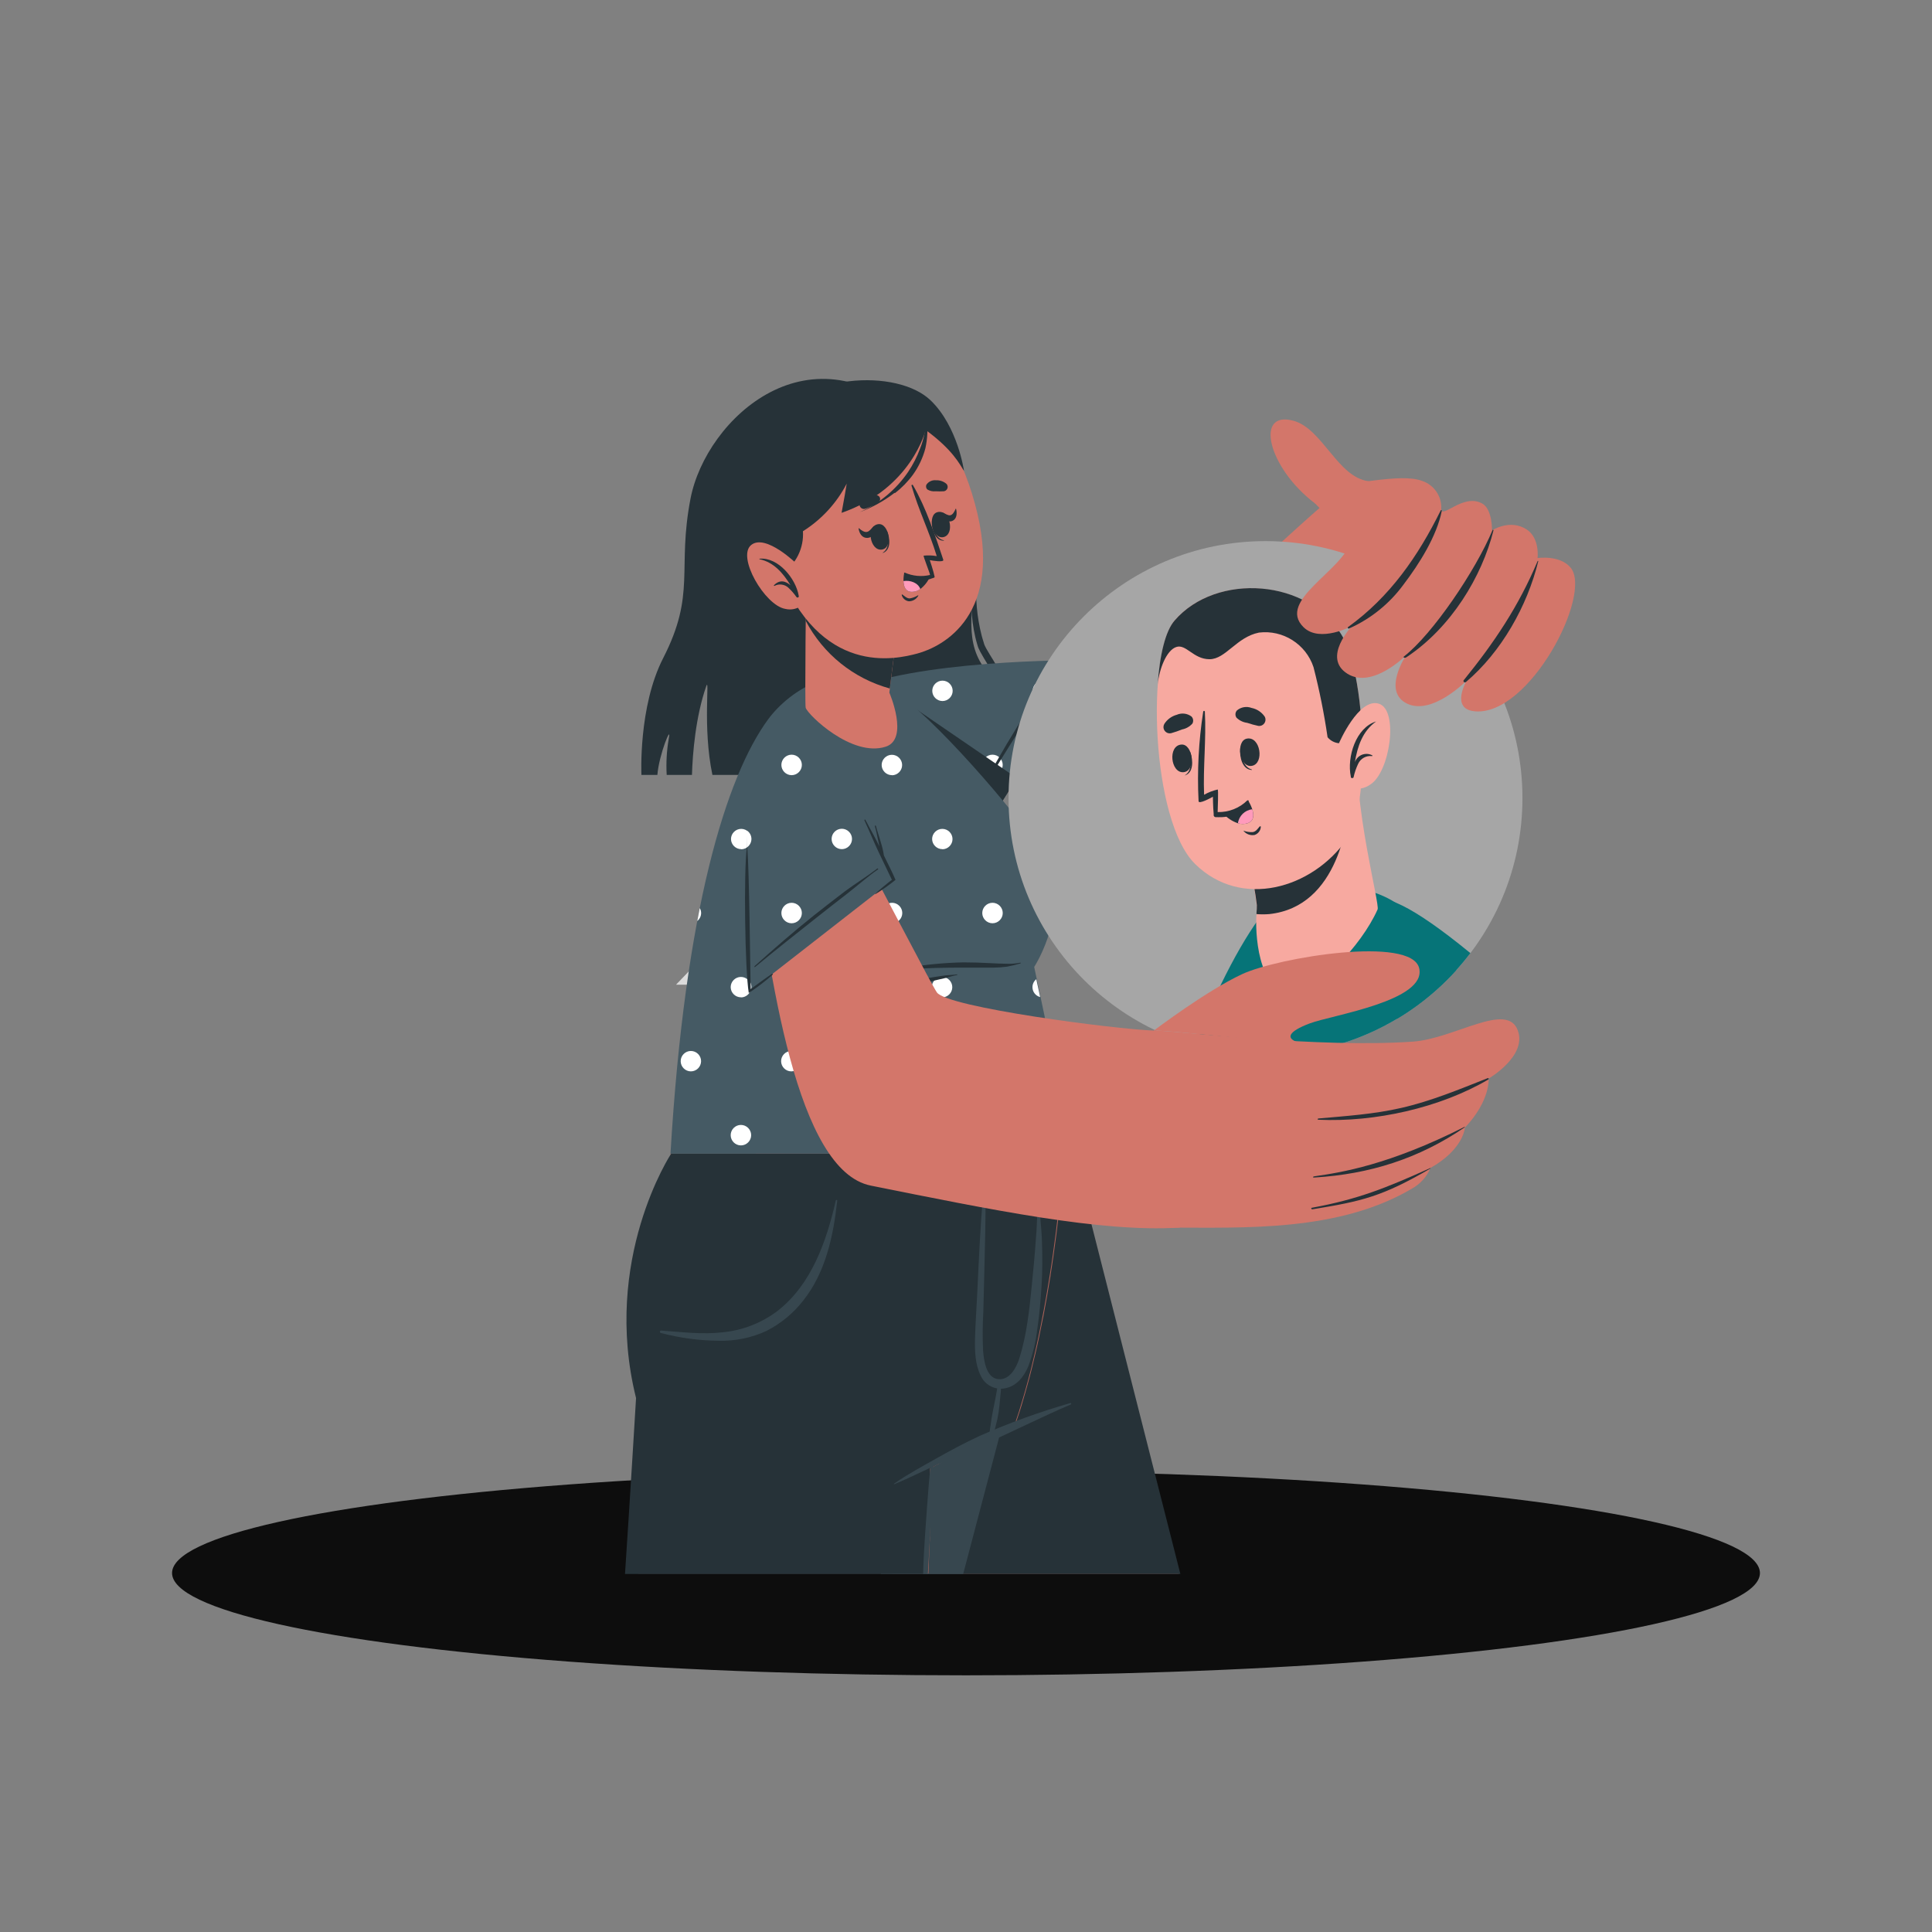 <?xml version="1.0" encoding="UTF-8" standalone="no"?><!DOCTYPE svg PUBLIC "-//W3C//DTD SVG 1.1//EN" "http://www.w3.org/Graphics/SVG/1.1/DTD/svg11.dtd"><svg width="100%" height="100%" viewBox="0 0 500 500" version="1.1" xmlns="http://www.w3.org/2000/svg" xmlns:xlink="http://www.w3.org/1999/xlink" xml:space="preserve" xmlns:serif="http://www.serif.com/" style="fill-rule:evenodd;clip-rule:evenodd;stroke-linejoin:round;stroke-miterlimit:2;"><rect x="0" y="0" width="500" height="500" fill="#808080" stroke="none"/><g id="freepik--background-complete--inject-253"></g><g id="freepik--Shadow--inject-253"><ellipse cx="250" cy="407.101" rx="205.47" ry="26.47" style="fill-opacity:0.9;"/></g><g id="freepik--Plants--inject-253"></g><g id="freepik--Floor--inject-253"></g><g id="freepik--Device--inject-253"></g><g id="freepik--speech-bubbles--inject-253"><path d="M174.95,254.841l26.78,-0l-0,-27.89l-26.78,27.89Z" style="fill:#dbdbdb;fill-rule:nonzero;"/><rect x="218.63" y="216.571" width="160.71" height="1.73" style="fill:#fff;"/><rect x="218.63" y="225.891" width="141.02" height="1.73" style="fill:#fff;"/><rect x="218.63" y="197.931" width="146.76" height="1.73" style="fill:#fff;"/><rect x="218.63" y="188.621" width="171.77" height="1.73" style="fill:#fff;"/><rect x="218.63" y="235.201" width="148.91" height="1.73" style="fill:#fff;"/></g><g id="freepik--Character--inject-253"><path d="M203.16,298.541l0.05,0.18c0.41,1.58 3.4,13.32 7.33,28.82c0.29,1.12 0.59,2.26 0.89,3.43c6.55,25.77 15.29,60.08 19.42,76.34l8.91,-0l-0,0.58c0.01,-0.194 0.01,-0.387 -0,-0.58l65.34,-0c-6.73,-26.2 -23.79,-94.8 -26.81,-106.92c-0.06,-0.24 -0.12,-0.47 -0.16,-0.66l-0.3,-1.19l-74.67,-0Z" style="fill:#ad6359;fill-rule:nonzero;"/><path d="M203.16,298.541l0.05,0.18l6.79,29.82l0.81,3.54l17.19,75.26l11.74,-0l-0,0.58c0.01,-0.194 0.01,-0.387 -0,-0.58l65.74,-0l-27.18,-106.92l-0.16,-0.66l-0.3,-1.19l-74.68,-0.03Z" style="fill:#263238;fill-rule:nonzero;"/><path d="M277.87,298.691l-28.6,108.65l-9.5,-0c0.01,0.096 0.01,0.193 -0,0.29c0.005,-0.097 0.005,-0.194 -0,-0.29l-11.77,-0l-17.19,-75.23l-0.81,-3.57l-6.81,-29.82l-0.05,-0.18l74.68,-0l0.05,0.15Z" style="fill:#37474f;fill-rule:nonzero;"/><path d="M275.42,298.541l-0,0.38c-0,0.2 -0,0.67 -0.08,1.18c-0.06,0.75 -0.13,1.76 -0.24,3c-0.006,0.026 -0.006,0.053 0,0.08c-0.047,0.626 -0.107,1.316 -0.18,2.07c-0.12,1.26 -0.25,2.66 -0.4,4.2c-0.05,0.51 -0.11,1.05 -0.17,1.6c-0.006,0.079 -0.006,0.16 0,0.24c0,0.32 -0.08,0.64 -0.11,1c-0.03,0.36 -0.1,0.88 -0.16,1.33c-0.06,0.45 -0.12,1.1 -0.19,1.66c-0.13,1.12 -0.27,2.28 -0.41,3.46l-0.15,1.15c-0.21,1.65 -0.45,3.34 -0.69,5.08c-0.11,0.75 -0.23,1.5 -0.33,2.26c-0.1,0.76 -0.27,1.71 -0.4,2.57c-0,0.31 -0.09,0.63 -0.14,0.94c-0.51,3.17 -1.08,6.47 -1.72,9.8c-0.09,0.51 -0.2,1 -0.31,1.49c-0.26,1.34 -0.53,2.68 -0.82,4c-0.14,0.69 -0.3,1.39 -0.45,2.08c-0.15,0.69 -0.25,1.17 -0.4,1.75c-0.66,2.92 -1.39,5.83 -2.19,8.68c-0.17,0.62 -0.35,1.24 -0.52,1.86c-0.17,0.62 -0.39,1.34 -0.59,2c-0.28,1 -0.57,1.95 -0.88,2.9c-0.31,0.95 -0.53,1.61 -0.8,2.4c-0.08,0.26 -0.18,0.52 -0.27,0.77c-0.09,0.25 -0.17,0.5 -0.27,0.75l-0.1,0.05l-0.24,0.08l-0.26,0.1c-0.096,0.029 -0.19,0.066 -0.28,0.11c-0.5,0.19 -1.23,0.47 -2.16,0.87l-0.93,0.39c-0.51,0.23 -1.08,0.46 -1.69,0.75l-0.8,0.37l-0.17,0.08l-0.76,0.36l-1.65,0.79c-1.14,0.56 -2.38,1.18 -3.7,1.87c-0.66,0.33 -1.34,0.69 -2,1.07l-1.08,0.59c-1.08,0.59 -2.21,1.23 -3.39,1.91l-0.79,0.47l-0.12,-0l-0.85,0.49l-0.63,0.37l-0,0.43c-0.011,0.096 -0.011,0.193 -0,0.29c-0.006,0.103 -0.006,0.206 -0,0.31l-0,1.76c-0,0.43 -0,0.89 -0.06,1.41l-0,0.46c-0.005,0.1 -0.005,0.2 -0,0.3l-0,3.9c-0,0.86 -0.07,1.75 -0.11,2.7l-0,2.32c-0,0.56 -0,1.07 -0.07,1.62c-0.07,0.55 -0,0.92 -0.06,1.38c-0.06,0.46 -0,0.69 -0,1c-0,0.54 -0,1.07 -0.07,1.62c-0.06,1.46 -0.12,2.93 -0.17,4.39c-0,1.1 -0.08,2.23 -0.13,3.39l-75.08,-0c0.22,-2.887 0.443,-5.774 0.67,-8.66c0.25,-3.22 0.5,-6.43 0.72,-9.61c0.01,-0.19 0.01,-0.381 -0,-0.57c1,-12.43 1.9,-24.45 2.76,-35.45c0.32,-4.187 0.633,-8.21 0.94,-12.07c-0,-0.65 0.09,-1.3 0.15,-1.95c0.13,-1.74 0.28,-3.46 0.4,-5.14c0.23,-2.85 0.45,-5.57 0.64,-8.13c0.06,-0.72 0.12,-1.44 0.18,-2.13c0.39,-5.06 0.74,-9.51 1,-13.21c-0,-0.69 0.1,-1.36 0.14,-2c0.51,-6.28 0.79,-9.86 0.79,-9.86l44.89,-0l56.94,0.1Z" style="fill:#ad6359;fill-rule:nonzero;"/><path d="M161.75,407.341l78,-0c-0,-1.11 0.09,-2.25 0.14,-3.39c-0,-1.46 0.11,-2.93 0.17,-4.39c0.09,-2.51 0.19,-5 0.28,-7.3l-0,-0.68c0.06,-1.57 0.11,-3.05 0.17,-4.38l-0,-0.15c-0,-0.74 0.03,-1.43 0.09,-2.07c-0.005,-0.1 -0.005,-0.2 -0,-0.3c-0,-1 0.07,-1.92 0.11,-2.63l-0,-1c-0.006,-0.104 -0.006,-0.207 -0,-0.31c-0.011,-0.097 -0.011,-0.194 -0,-0.29l-0,-0.43l0.63,-0.37l0.85,-0.49l0.91,-0.52c1.18,-0.68 2.31,-1.32 3.39,-1.91c1.08,-0.59 2.13,-1.15 3.12,-1.66c1.32,-0.69 2.56,-1.31 3.7,-1.87l1.65,-0.79l0.76,-0.36l0.17,-0.07l0.8,-0.36l1.69,-0.75l0.93,-0.39c0.93,-0.4 1.66,-0.68 2.16,-0.87c0.09,-0.044 0.184,-0.081 0.28,-0.11l0.26,-0.1l0.24,-0.08l0.1,-0.05c0.1,-0.25 0.18,-0.5 0.27,-0.75c0.09,-0.25 0.2,-0.52 0.28,-0.79c0.28,-0.78 0.54,-1.58 0.79,-2.38c0.31,-1 0.6,-1.92 0.88,-2.9c0.2,-0.65 0.39,-1.32 0.59,-2c0.2,-0.68 0.35,-1.24 0.52,-1.86c0.8,-2.85 1.53,-5.76 2.19,-8.68c0.15,-0.58 0.28,-1.17 0.4,-1.75c0.12,-0.58 0.31,-1.39 0.45,-2.08c0.28,-1.33 0.56,-2.66 0.81,-4c0.84,-4.17 1.55,-8.28 2.17,-12.23c0.13,-0.86 0.27,-1.72 0.4,-2.57c0.13,-0.85 0.22,-1.51 0.33,-2.26c0.24,-1.74 0.48,-3.43 0.69,-5.08l0.15,-1.15c0.14,-1.18 0.28,-2.34 0.41,-3.46c0.07,-0.56 0.13,-1.12 0.19,-1.66c0.06,-0.54 0.11,-0.89 0.16,-1.33c0.05,-0.44 0.07,-0.66 0.11,-1c-0.006,-0.08 -0.006,-0.161 0,-0.24c0.06,-0.55 0.11,-1.09 0.17,-1.6c0.15,-1.54 0.28,-2.94 0.4,-4.2c0.06,-0.75 0.13,-1.44 0.18,-2.07c-0.006,-0.027 -0.006,-0.054 0,-0.08c0.1,-1.23 0.18,-2.23 0.24,-3c0,-0.51 0.06,-0.9 0.08,-1.18c0.02,-0.28 -0,-0.33 -0,-0.38l-101.53,-0c0,-0 -18,27.32 -9.07,63.23c0,-0.02 -1.71,28.48 -2.86,45.52Z" style="fill:#263238;fill-rule:nonzero;"/><path d="M231.4,383.961c3.43,-2.38 7.13,-4.38 10.76,-6.43c3.63,-2.05 7.48,-4.11 11.35,-5.91c7.63,-3.362 15.478,-6.205 23.49,-8.51c0.2,-0.07 0.34,0.26 0.14,0.35c-7.65,3.28 -15.07,7.05 -22.68,10.42c-3.82,1.7 -7.68,3.33 -11.51,5c-3.83,1.67 -7.57,3.6 -11.43,5.21c-0.14,0.06 -0.21,-0.07 -0.12,-0.13Z" style="fill:#37474f;fill-rule:nonzero;"/><path d="M252.33,346.541c0.1,-3.75 0.36,-7.5 0.55,-11.25c0.44,-8.85 0.78,-17.74 1.6,-26.56c0.025,-0.132 0.141,-0.228 0.275,-0.228c0.134,0 0.25,0.096 0.275,0.228c0.11,6.84 -0.15,13.71 -0.29,20.55c-0.07,3.43 -0.17,6.85 -0.26,10.27c-0.188,3.27 -0.212,6.547 -0.07,9.82c0.18,2.46 0.73,7.26 3.94,7.55c3,0.28 4.7,-3 5.46,-5.39c1.92,-6.09 2.61,-12.67 3.23,-19c0.37,-3.75 0.74,-7.49 1,-11.26c0.342,-3.844 0.468,-7.703 0.38,-11.56c0,-0.24 0.36,-0.23 0.37,-0c0.21,3.87 0.74,7.71 0.87,11.59c0.13,3.88 0.14,7.73 -0.11,11.58c-0.25,3.85 -0.55,7.41 -1.1,11.07c-0.378,3.35 -1.177,6.64 -2.38,9.79c-1.12,2.59 -3,5 -5.95,5.55c-0.356,0.066 -0.718,0.103 -1.08,0.11c0,0.79 -0.14,1.59 -0.2,2.38c-0.08,1.24 -0.24,2.47 -0.4,3.7c-0.178,1.211 -0.432,2.41 -0.76,3.59c-0.262,1.192 -0.686,2.342 -1.26,3.42c-0.035,0.054 -0.095,0.087 -0.16,0.087c-0.103,0 -0.189,-0.084 -0.19,-0.187c-0.024,-1.184 0.074,-2.367 0.29,-3.53c0.17,-1.21 0.34,-2.43 0.59,-3.62c0.25,-1.19 0.46,-2.34 0.7,-3.52c0.16,-0.78 0.27,-1.59 0.42,-2.39c-1.911,-0.328 -3.531,-1.601 -4.3,-3.38c-1.4,-2.89 -1.51,-6.3 -1.44,-9.41Z" style="fill:#37474f;fill-rule:nonzero;"/><path d="M171.13,344.351c5.37,0.38 10.67,1.07 16.05,0.43c5.079,-0.517 9.921,-2.412 14,-5.48c8.85,-6.87 12.73,-18.1 15.13,-28.64c0.026,-0.077 0.099,-0.13 0.18,-0.13c0.104,0 0.19,0.086 0.19,0.19c-1,9.14 -3,18.59 -8.86,25.94c-2.542,3.236 -5.756,5.884 -9.42,7.76c-3.891,1.809 -8.151,2.685 -12.44,2.56c-5.031,-0.04 -10.037,-0.712 -14.9,-2c-0.16,-0.018 -0.282,-0.155 -0.282,-0.315c0,-0.174 0.143,-0.317 0.317,-0.317c0.012,-0 0.023,0 0.035,0.002Z" style="fill:#37474f;fill-rule:nonzero;"/><path d="M239.76,407.341l-0,0.58c0.01,-0.194 0.01,-0.387 -0,-0.58l0.38,-0c0.38,-5.88 1.26,-23.65 1.32,-27.67l-0,-0.6c-0,-0.16 -0.63,0.07 -0.65,0.22c-0.02,0.15 -0,0.35 -0.06,0.59c-0.41,3.84 -1.4,17.58 -1.64,22.17c-0.08,1.76 -0.16,3.52 -0.21,5.29l0.86,-0Z" style="fill:#37474f;fill-rule:nonzero;"/><path d="M263.2,200.541l-7.58,-0c-0.5,-3.7 -1.6,-9.73 -3.42,-12.95c-0,-0 1.69,8.16 1,12.95l-6.67,-0c-0.58,-5.16 -2.15,-14.52 -6.22,-21.13c0.19,0.7 3.54,13.36 2.74,21.13l-58.68,-0c-2.6,-12.38 -0.59,-25.86 -1.61,-22.92c-2.73,7.85 -3.52,17.4 -3.68,22.92l-6.54,-0c-0.182,-3.127 -0.004,-6.264 0.53,-9.35c0.86,-4.11 -2.51,4 -2.94,9.35l-4.13,-0c-0,-0 -0.83,-17.64 5.63,-30.22c8.57,-16.73 3.55,-22.93 7.07,-41.25c4,-20.84 31.4,-46.06 58.78,-19.7c2.21,2.13 15.85,6.32 15.07,32.67c-0.44,14.9 -3.26,22.78 1.86,30.44c6.35,9.56 9.07,20.06 8.79,28.06Z" style="fill:#263238;fill-rule:nonzero;"/><path d="M252.52,142.071c0.13,2.53 -0.05,5.06 -0,7.58c0.05,2.52 0.06,5 0.28,7.5c0.213,2.47 0.631,4.918 1.25,7.32c0.14,0.6 0.35,1.18 0.52,1.77l0.13,0.44l0.14,0.37c0.11,0.25 0.25,0.51 0.39,0.77c0.59,1.06 1.27,2.13 1.93,3.21c1.3,2.17 2.58,4.39 3.69,6.7c1.115,2.307 2.047,4.697 2.79,7.15c0.739,2.454 1.248,4.971 1.52,7.52c0.255,2.533 0.255,5.086 0,7.62c-0.18,-5.015 -1.142,-9.972 -2.85,-14.69c-1.753,-4.672 -3.992,-9.147 -6.68,-13.35c-0.65,-1.08 -1.32,-2.15 -1.94,-3.31c-0.16,-0.3 -0.31,-0.6 -0.45,-0.92c-0.14,-0.32 -0.13,-0.36 -0.19,-0.52l-0.14,-0.47c-0.17,-0.62 -0.38,-1.24 -0.5,-1.87c-0.581,-2.512 -0.916,-5.074 -1,-7.65c-0.079,-2.547 0.008,-5.095 0.26,-7.63c0.21,-2.53 0.57,-5.07 0.85,-7.54Z" style="fill:#263238;fill-rule:nonzero;"/><path d="M226.38,194.051c33.84,15.59 69.3,15.17 83.31,13.34c11.79,-1.54 74.77,-48.52 75.65,-54.67c1,-7 -26,-27.77 -41.87,-22.8c-1.66,0.52 -43.78,40.4 -47.28,41c-6.4,1.12 -38.65,2.76 -52.61,4c-23.23,2.21 -34.23,11.29 -17.2,19.13Z" style="fill:#d3766a;fill-rule:nonzero;"/><path d="M223.74,195.831c10.47,6.27 34.36,13.61 34.36,13.61l24.29,-38.6c-0,-0 -39.55,-0.48 -60,6.72c-8.15,2.89 -9.23,11.92 1.35,18.27Z" style="fill:#455a64;fill-rule:nonzero;"/><path d="M220.51,178.791c-0,1.448 -1.192,2.64 -2.64,2.64c-0.209,0.002 -0.417,-0.022 -0.62,-0.07c0.824,-1.225 1.937,-2.228 3.24,-2.92c0.01,0.1 0.02,0.23 0.02,0.35Zm23.4,2.64c1.448,-0 2.64,-1.192 2.64,-2.64c-0,-1.449 -1.192,-2.64 -2.64,-2.64c-1.448,-0 -2.64,1.191 -2.64,2.64c0.005,1.446 1.194,2.634 2.64,2.64Zm26,-0c1.444,-0.006 2.63,-1.196 2.63,-2.64c-0,-1.449 -1.192,-2.64 -2.64,-2.64c-1.448,-0 -2.64,1.191 -2.64,2.64c-0,0 -0,0.001 -0,0.001c-0,1.449 1.192,2.64 2.64,2.64c0.033,0 0.067,-0 0.1,-0.001l-0.09,-0Zm-39.07,13.89c-1.448,-0 -2.64,1.191 -2.64,2.64c-0.005,0.09 -0.005,0.18 -0,0.27c1.31,0.63 2.7,1.27 4.15,1.89c0.703,-0.494 1.122,-1.301 1.122,-2.16c0,-1.449 -1.192,-2.64 -2.64,-2.64c-0.001,-0 -0.001,-0 -0.002,-0l0.01,-0Zm26,5.29c0.003,-0 0.007,-0 0.01,-0c1.454,-0 2.65,-1.197 2.65,-2.65c-0,-1.454 -1.196,-2.65 -2.65,-2.65c-1.454,-0 -2.65,1.196 -2.65,2.65c-0,-0 -0,0 -0,0.001c-0,1.454 1.196,2.65 2.65,2.65c0.027,-0 0.053,-0.001 0.08,-0.001l-0.09,-0Z" style="fill:#fff;fill-rule:nonzero;"/><path d="M223.73,195.831c10.48,6.28 34.37,13.6 34.37,13.6l5.07,-8.06l-36.65,-25.09c-1.42,0.4 -2.81,0.83 -4.09,1.28c-8.18,2.88 -9.27,11.98 1.3,18.27Z" style="fill:#263238;fill-rule:nonzero;"/><path d="M253.05,205.891c3.23,-6 6.53,-11.88 10.11,-17.65c1.78,-2.88 3.603,-5.73 5.47,-8.55c1.87,-2.82 4,-5.46 5.86,-8.3c0.1,-0.15 0.34,-0 0.23,0.17c-2,2.74 -3.58,5.77 -5.39,8.62c-1.81,2.85 -3.64,5.71 -5.43,8.59c-3.58,5.73 -7.17,11.47 -10.61,17.29c-0.1,0.16 -0.29,-0.01 -0.24,-0.17Z" style="fill:#263238;fill-rule:nonzero;"/><path d="M277.84,298.541l-10.19,-48.3c-0,-0 10.25,-15.71 2.24,-29.33c-4.05,-6.9 -25,-32.16 -37.31,-41.25c-14.48,-10.71 -28.37,-0.86 -33.77,6.48c-10.82,14.69 -21.56,49.25 -25.29,112.45l104.32,-0.05Z" style="fill:#455a64;fill-rule:nonzero;"/><path d="M215.22,178.791c-0,-0.004 -0,-0.007 -0,-0.01c-0,-1.454 1.196,-2.65 2.65,-2.65c1.454,-0 2.65,1.196 2.65,2.65c-0,1.453 -1.196,2.65 -2.65,2.65c-1.45,-0 -2.645,-1.19 -2.65,-2.64Zm-23.4,41c1.448,-0 2.64,-1.192 2.64,-2.64c-0,-1.449 -1.192,-2.64 -2.64,-2.64c-1.448,-0 -2.64,1.191 -2.64,2.64c0.022,1.434 1.205,2.604 2.64,2.61l-0,0.03Zm26.05,-0c1.444,-0.006 2.63,-1.196 2.63,-2.64c-0,-1.449 -1.192,-2.64 -2.64,-2.64c-1.448,-0 -2.64,1.191 -2.64,2.64c0.016,1.44 1.209,2.615 2.65,2.61l-0,0.03Zm26,-0c1.448,-0 2.64,-1.192 2.64,-2.64c-0,-1.449 -1.192,-2.64 -2.64,-2.64c-1.448,-0 -2.64,1.191 -2.64,2.64c0.022,1.45 1.23,2.626 2.68,2.61l-0.04,0.03Zm23.4,-2.67c0.001,1.113 0.709,2.111 1.76,2.48c-0.45,-0.73 -1.03,-1.57 -1.72,-2.51l-0.04,0.03Zm-62.46,-16.48c1.454,-0 2.65,-1.197 2.65,-2.65c-0,-1.454 -1.196,-2.65 -2.65,-2.65c-1.454,-0 -2.65,1.196 -2.65,2.65c0.016,1.442 1.207,2.62 2.65,2.62c0.013,-0 0.027,-0 0.04,-0l-0.04,0.03Zm26,-0c0.003,-0 0.007,-0 0.01,-0c1.454,-0 2.65,-1.197 2.65,-2.65c-0,-1.454 -1.196,-2.65 -2.65,-2.65c-1.454,-0 -2.65,1.196 -2.65,2.65c0.016,1.442 1.207,2.621 2.65,2.621c0.023,-0 0.047,-0.001 0.07,-0.001l-0.08,0.03Zm-39.07,57.49c0.003,-0 0.007,-0 0.01,-0c1.454,-0 2.65,-1.197 2.65,-2.65c-0,-1.454 -1.196,-2.65 -2.65,-2.65c-1.454,-0 -2.65,1.196 -2.65,2.65c0.016,1.442 1.207,2.621 2.65,2.621c0.023,-0 0.047,-0.001 0.07,-0.001l-0.08,0.03Zm26.05,-0c1.454,-0 2.65,-1.197 2.65,-2.65c0,-1.454 -1.196,-2.65 -2.65,-2.65c-1.454,-0 -2.65,1.196 -2.65,2.65c0.016,1.442 1.207,2.621 2.65,2.621c0.027,-0 0.053,-0.001 0.08,-0.001l-0.08,0.03Zm26,-0c0.003,-0 0.007,-0 0.01,-0c1.454,-0 2.65,-1.197 2.65,-2.65c-0,-1.454 -1.196,-2.65 -2.65,-2.65c-1.454,-0 -2.65,1.196 -2.65,2.65c0.015,1.443 1.207,2.622 2.65,2.622c0.037,-0 0.073,-0.001 0.11,-0.002l-0.12,0.03Zm24.4,-4.71c-0.626,0.5 -0.99,1.259 -0.99,2.061c-0,1.204 0.823,2.262 1.99,2.559l-1,-4.62Zm-87.09,-18.41c-0.22,1.1 -0.44,2.21 -0.65,3.35c0.629,-0.499 0.997,-1.258 1,-2.06c-0,-0.454 -0.121,-0.899 -0.35,-1.29Zm23.75,3.93c1.454,-0 2.65,-1.197 2.65,-2.65c-0,-1.454 -1.196,-2.65 -2.65,-2.65c-1.454,-0 -2.65,1.196 -2.65,2.65c-0,0.003 -0,0.01 -0,0.01c-0,1.448 1.192,2.64 2.64,2.64c0.003,-0 0.007,-0 0.01,-0Zm26,-0c0.003,-0 0.007,-0 0.01,-0c1.454,-0 2.65,-1.197 2.65,-2.65c-0,-1.454 -1.196,-2.65 -2.65,-2.65c-1.454,-0 -2.65,1.196 -2.65,2.65c-0,0.003 -0,0.01 -0,0.01c-0,1.448 1.192,2.64 2.64,2.64c0.013,-0 0.027,-0 0.04,-0l-0.04,-0Zm26,-0c0.003,-0 0.007,-0 0.01,-0c1.454,-0 2.65,-1.197 2.65,-2.65c-0,-1.454 -1.196,-2.65 -2.65,-2.65c-1.454,-0 -2.65,1.196 -2.65,2.65c-0,0.003 -0,0.006 0,0.01c0.005,1.45 1.2,2.64 2.65,2.64c0.023,0 0.047,0 0.07,-0l-0.08,-0Zm-65.11,57.49c0.003,-0 0.007,-0 0.01,-0c1.454,-0 2.65,-1.197 2.65,-2.65c-0,-1.454 -1.196,-2.65 -2.65,-2.65c-1.454,-0 -2.65,1.196 -2.65,2.65c-0,-0 -0,0 -0,0c-0,1.454 1.196,2.65 2.65,2.65c0.023,0 0.047,0 0.07,-0l-0.08,-0Zm26.05,-0c1.454,-0 2.65,-1.197 2.65,-2.65c0,-1.454 -1.196,-2.65 -2.65,-2.65c-1.454,-0 -2.65,1.196 -2.65,2.65c-0,-0 -0,0 -0,0.001c-0,1.454 1.196,2.65 2.65,2.65c0.027,-0 0.053,-0.001 0.08,-0.001l-0.08,-0Zm26,-0c0.003,-0 0.007,-0 0.01,-0c1.454,-0 2.65,-1.197 2.65,-2.65c-0,-1.454 -1.196,-2.65 -2.65,-2.65c-1.454,-0 -2.65,1.196 -2.65,2.65c-0,0 -0,0.001 -0,0.002c-0,1.454 1.196,2.65 2.65,2.65c0.037,-0 0.073,-0.001 0.11,-0.002l-0.12,-0Zm26,-0c1.454,-0 2.65,-1.197 2.65,-2.65c0,-1.454 -1.196,-2.65 -2.65,-2.65c-1.454,-0 -2.65,1.196 -2.65,2.65c-0,0.002 -0,0.005 -0,0.008c-0,1.454 1.196,2.65 2.65,2.65c0.07,-0 0.14,-0.003 0.21,-0.008l-0.21,-0Zm-90.99,-19.16c1.448,-0 2.64,-1.192 2.64,-2.64c0,-1.449 -1.192,-2.64 -2.64,-2.64c-1.448,-0 -2.64,1.191 -2.64,2.64c0,1.448 1.192,2.64 2.64,2.64Zm26,-0c1.444,-0.006 2.63,-1.196 2.63,-2.64c-0,-1.449 -1.192,-2.64 -2.64,-2.64c-1.448,-0 -2.64,1.191 -2.64,2.64c-0,-0 -0,0 -0,0c-0,1.449 1.192,2.64 2.64,2.64c0.02,0 0.04,0 0.06,-0l-0.05,-0Zm26,-0c1.448,-0 2.64,-1.192 2.64,-2.64c0,-1.449 -1.192,-2.64 -2.64,-2.64c-1.448,-0 -2.64,1.191 -2.64,2.64c-0,0 -0,0.001 -0,0.001c-0,1.448 1.192,2.64 2.64,2.64c0.03,0 0.06,-0 0.09,-0.001l-0.09,-0Zm26,-0c1.448,-0 2.64,-1.192 2.64,-2.64c0,-1.449 -1.192,-2.64 -2.64,-2.64c-1.448,-0 -2.64,1.191 -2.64,2.64c0.004,1.451 1.199,2.642 2.65,2.642c0.04,0 0.08,-0.001 0.12,-0.002l-0.13,-0Z" style="fill:#fff;fill-rule:nonzero;"/><path d="M234.64,250.461c4.852,-0.831 9.759,-1.299 14.68,-1.4c2.44,-0 4.87,0.08 7.31,0.22c1.22,0.07 2.43,0.11 3.65,0.13c1.273,0.065 2.549,-0.026 3.8,-0.27c0.003,-0.001 0.007,-0.001 0.01,-0.001c0.049,0 0.09,0.041 0.09,0.09c-0,0.034 -0.02,0.065 -0.05,0.081c-1.151,0.36 -2.323,0.647 -3.51,0.86c-1.157,0.158 -2.323,0.241 -3.49,0.25l-7.45,-0c-5,-0 -10,0.07 -15,0.47c-0.22,-0.01 -0.27,-0.35 -0.04,-0.43Z" style="fill:#263238;fill-rule:nonzero;"/><path d="M224,257.751c3.794,-1.443 7.667,-2.668 11.6,-3.67c2,-0.49 4,-0.87 6,-1.2c1,-0.16 1.92,-0.29 2.88,-0.42c0.96,-0.13 2.13,-0.14 3.19,-0.29c0.11,-0 0.15,0.15 -0,0.17c-1,0.17 -2,0.51 -2.93,0.75l-3,0.69c-2,0.47 -3.93,1 -5.9,1.41c-3.95,0.91 -7.88,1.84 -11.8,2.88c-0.13,0.06 -0.19,-0.25 -0.04,-0.32Z" style="fill:#263238;fill-rule:nonzero;"/><path d="M208.51,183.171c0.65,1.93 12,12.88 20.72,10.07c6.13,-2 0.93,-14 0.93,-14l2.26,-18.24l-23.78,-12c-0,-0 -0.4,33.35 -0.13,34.17Z" style="fill:#d3766a;fill-rule:nonzero;"/><path d="M208.51,160.651c4.51,8.605 12.401,14.959 21.77,17.53l2.15,-17.22l-23.79,-12c-0,-0 -0.06,5.25 -0.13,11.69Z" style="fill:#263238;fill-rule:nonzero;"/><path d="M252.3,130.331c7.94,29 -8.56,37.08 -14.82,38.78c-5.69,1.55 -25.25,6.1 -36.15,-22c-10.9,-28.1 0.1,-40.94 12.91,-45.16c12.81,-4.22 30.12,-0.66 38.06,28.38Z" style="fill:#d3766a;fill-rule:nonzero;"/><path d="M244.23,127.141c-0.696,0.04 -1.394,0.04 -2.09,-0c-0.737,0.086 -1.482,-0.073 -2.12,-0.45c-0.366,-0.318 -0.469,-0.848 -0.25,-1.28c0.556,-0.791 1.499,-1.22 2.46,-1.12c0.974,-0.042 1.929,0.279 2.68,0.9c0.22,0.214 0.344,0.508 0.344,0.816c-0,0.581 -0.445,1.074 -1.024,1.134Z" style="fill:#263238;fill-rule:nonzero;"/><path d="M223.92,131.671c0.68,-0.22 1.28,-0.53 1.93,-0.81c0.717,-0.194 1.35,-0.619 1.8,-1.21c0.244,-0.428 0.137,-0.976 -0.25,-1.28c-0.81,-0.528 -1.846,-0.574 -2.7,-0.12c-0.915,0.328 -1.68,0.979 -2.15,1.83c-0.072,0.152 -0.109,0.319 -0.109,0.488c0,0.63 0.519,1.15 1.15,1.15c0.112,-0 0.222,-0.017 0.329,-0.048Z" style="fill:#263238;fill-rule:nonzero;"/><path d="M229.54,137.361c-0,-0.07 -0.13,0.13 -0.11,0.21c0.5,2 0.74,4.37 -0.94,5.44c-0.05,-0 -0,0.13 -0,0.1c2.2,-0.79 1.85,-3.94 1.05,-5.75Z" style="fill:#263238;fill-rule:nonzero;"/><path d="M227.29,135.651c-3.29,0.46 -2.13,7 0.92,6.58c3.05,-0.42 1.84,-6.97 -0.92,-6.58Z" style="fill:#263238;fill-rule:nonzero;"/><path d="M226.07,136.221c-0.51,0.47 -0.95,1.23 -1.63,1.42c-0.68,0.19 -1.51,-0.36 -2.14,-0.93c-0.07,-0.06 -0.12,-0 -0.1,0.1c0.2,1.25 0.91,2.46 2.29,2.4c1.38,-0.06 1.94,-1.31 2,-2.62c0.04,-0.25 -0.22,-0.56 -0.42,-0.37Z" style="fill:#263238;fill-rule:nonzero;"/><path d="M241.16,134.971c-0,-0.08 0.18,0.07 0.19,0.15c0.28,2 0.94,4.33 2.89,4.7c0.06,-0 0.07,0.11 -0,0.11c-2.24,0.07 -3.14,-2.98 -3.08,-4.96Z" style="fill:#263238;fill-rule:nonzero;"/><path d="M242.62,132.541c3.22,-0.8 4.58,5.71 1.6,6.45c-2.98,0.74 -4.31,-5.78 -1.6,-6.45Z" style="fill:#263238;fill-rule:nonzero;"/><path d="M244.06,132.681c0.59,0.24 1.23,0.76 1.85,0.67c0.62,-0.09 1.1,-0.91 1.41,-1.68c-0,-0.08 0.1,-0 0.12,0.05c0.3,1.23 0.16,2.61 -1,3.1c-1.16,0.49 -2.07,-0.45 -2.62,-1.63c-0.1,-0.21 0.01,-0.6 0.24,-0.51Z" style="fill:#263238;fill-rule:nonzero;"/><path d="M233.56,153.871c0.55,0.42 1.12,1 1.87,1c0.757,-0.121 1.481,-0.393 2.13,-0.8c0.011,-0.007 0.024,-0.011 0.037,-0.011c0.038,-0 0.07,0.032 0.07,0.07c0,0.011 -0.002,0.021 -0.007,0.031c-0.489,0.893 -1.431,1.451 -2.45,1.45c-0.878,-0.114 -1.606,-0.747 -1.84,-1.6c-0.05,-0.13 0.11,-0.2 0.19,-0.14Z" style="fill:#263238;fill-rule:nonzero;"/><path d="M240.63,144.961c-0,-0 1,2.94 1.26,4.37c-0,0.13 -0.31,0.26 -0.79,0.38c-2.413,0.944 -5.164,0.452 -7.1,-1.27c-0.026,-0.028 -0.041,-0.065 -0.041,-0.103c0,-0.083 0.068,-0.15 0.15,-0.15c0.021,-0 0.042,0.004 0.061,0.013c2.051,0.898 4.339,1.108 6.52,0.6c-0,-0.41 -1.86,-5 -1.64,-5c1.127,-0.117 2.264,-0.077 3.38,0.12c-1.88,-6.19 -4.74,-12 -6.53,-18.22c-0.004,-0.016 -0.006,-0.032 -0.006,-0.049c0,-0.109 0.09,-0.2 0.2,-0.2c0.067,0 0.129,0.033 0.166,0.089c3.43,5.9 5.75,13 7.86,19.32c0.26,0.75 -2.87,0.23 -3.49,0.1Z" style="fill:#263238;fill-rule:nonzero;"/><path d="M240.76,149.071c-0.556,1.326 -1.445,2.487 -2.58,3.37c-0.631,0.468 -1.394,0.723 -2.18,0.73c-1.71,-0 -2.14,-1.46 -2.18,-2.79c-0.017,-0.713 0.05,-1.424 0.2,-2.12c2.103,0.979 4.465,1.263 6.74,0.81Z" style="fill:#263238;fill-rule:nonzero;"/><path d="M238.18,152.441c-0.631,0.468 -1.394,0.723 -2.18,0.73c-1.71,-0 -2.14,-1.46 -2.18,-2.79c1.76,-0.28 3.77,0.43 4.36,2.06Z" style="fill:#ff9bbc;fill-rule:nonzero;"/><path d="M202.5,148.381c3.56,-2.442 5.578,-6.592 5.3,-10.9c4.807,-3.023 8.72,-7.277 11.33,-12.32c-0.1,0.64 -0.87,5.23 -1.33,7.56c18.14,-6.3 21.76,-21.45 21.76,-21.45c7,5.13 8.76,8.81 9.92,10.6c-0,-0 -1.58,-11.47 -8.63,-18.25c-8.61,-8.3 -33.33,-7.17 -42.75,6.77c-10.1,15.03 4.4,37.99 4.4,37.99Z" style="fill:#263238;fill-rule:nonzero;"/><path d="M231.52,127.541c-2.736,2.103 -5.769,3.788 -9,5c5.034,-2.225 9.35,-5.81 12.46,-10.35c1.311,-1.939 2.379,-4.031 3.18,-6.23c0.957,-2.38 1.436,-4.925 1.41,-7.49c0.017,-0.066 0.077,-0.112 0.145,-0.112c0.068,-0 0.128,0.046 0.145,0.112c0.299,2.53 0.171,5.092 -0.38,7.58c-0.648,2.442 -1.736,4.747 -3.21,6.8c-1.328,1.811 -2.907,3.424 -4.69,4.79" style="fill:#263238;fill-rule:nonzero;"/><path d="M206.32,146.051c-0,-0 -8.15,-8.06 -11.92,-5c-3.77,3.06 3.53,15.58 8.79,16.52c0.403,0.1 0.817,0.151 1.233,0.151c2.409,0 4.505,-1.711 4.987,-4.071l-3.09,-7.6Z" style="fill:#d3766a;fill-rule:nonzero;"/><path d="M196.58,144.591c-0.08,-0 -0.07,0.12 -0,0.14c3.71,0.77 6.11,3.64 8,6.73c-1.26,-1.1 -2.79,-1.54 -4.28,-0c-0.07,0.08 -0,0.21 0.13,0.17c1.171,-0.62 2.613,-0.435 3.59,0.46c0.79,0.736 1.501,1.554 2.12,2.44c0.22,0.28 0.75,-0 0.56,-0.32c0.003,-0.024 0.003,-0.047 -0,-0.07c-0.76,-4.43 -5.31,-9.97 -10.12,-9.55Z" style="fill:#263238;fill-rule:nonzero;"/><g><circle cx="327.508" cy="206.541" r="66.5" style="fill:#a6a6a6;"/><path d="M338.547,272.127c-3.591,0.601 -7.278,0.914 -11.039,0.914c-9.436,-0 -18.417,-1.97 -26.551,-5.521c7.518,-9.472 14.697,-18.605 19.505,-24.805c14.488,-18.68 29.787,-19.054 22.983,10.975c-1.202,5.305 -2.883,11.601 -4.898,18.437Z" style="fill:#a6a6a6;"/><path d="M309.066,270.446c6.043,-14.939 12.668,-28.105 19.386,-36.117c6.146,-7.309 25.705,-6.804 34.441,0.571c5.128,4.328 9.776,9.832 13.983,16.176c-12.174,13.485 -29.788,21.965 -49.368,21.965c-6.397,-0 -12.585,-0.905 -18.442,-2.595Z" style="fill:#067478;"/><path d="M380.531,246.662c-5.162,6.809 -11.605,12.595 -18.968,16.997c-1.017,-2.438 -1.992,-4.822 -2.906,-7.115c-9.637,-24.146 -8.056,-34.287 21.555,-10.142c0.106,0.086 0.212,0.173 0.319,0.26Z" style="fill:#067478;"/><path d="M334.577,256.895c5.97,-0 17.67,-11.897 21.95,-21.556c0.286,-0.658 -1.229,-7.244 -2.7,-15.365c-0.878,-4.917 -1.756,-10.405 -2.195,-15.476l-31.148,10.383c2.346,6.186 3.924,12.637 4.698,19.207c0.084,0.729 0.084,1.466 -0,2.195c-0.012,0.11 -0.012,0.22 -0,0.329c-0.352,3.951 0.065,20.415 9.395,20.283Z" style="fill:#f7a9a0;"/><path d="M325.182,236.217c-0.015,0.117 -0.015,0.235 -0,0.351c1.095,0.086 2.196,0.086 3.292,0c18.044,-1.931 20.634,-24.321 20.963,-31.17l-28.887,9.615c2.347,6.187 3.932,12.637 4.719,19.207c0.011,0.667 -0.018,1.334 -0.087,1.997Z" style="fill:#263238;"/><path d="M347.484,164.833c5.882,10.251 7.331,43.441 1.097,52.331c-9.022,12.885 -27.394,18.131 -39.27,6.453c-11.502,-11.304 -12.622,-54.591 -5.334,-63.042c10.734,-12.446 34.814,-10.888 43.507,4.258Z" style="fill:#f7a9a0;"/><path d="M325.643,187.86c-0.974,-0.207 -1.934,-0.471 -2.876,-0.791c-1.044,-0.13 -2.016,-0.6 -2.766,-1.339c-0.396,-0.571 -0.35,-1.345 0.11,-1.865c1.044,-0.889 2.493,-1.141 3.775,-0.659c1.366,0.272 2.577,1.058 3.381,2.195c0.158,0.256 0.241,0.551 0.241,0.852c0,0.891 -0.733,1.625 -1.624,1.625c-0.081,-0 -0.162,-0.006 -0.241,-0.018Z" style="fill:#263238;"/><path d="M303.099,189.747c0.954,-0.269 1.892,-0.591 2.81,-0.965c1.034,-0.2 1.974,-0.732 2.678,-1.515c0.342,-0.597 0.242,-1.355 -0.242,-1.844c-1.093,-0.818 -2.546,-0.986 -3.797,-0.439c-1.334,0.36 -2.485,1.206 -3.227,2.371c-0.142,0.246 -0.217,0.526 -0.217,0.811c0,0.891 0.733,1.624 1.624,1.624c0.125,0 0.25,-0.014 0.371,-0.043Z" style="fill:#263238;"/><path d="M325.994,213.893c-0.483,0.571 -0.966,1.339 -1.778,1.449c-0.83,0.052 -1.661,-0.075 -2.437,-0.373c0.683,0.892 1.815,1.326 2.92,1.119c0.94,-0.321 1.582,-1.201 1.602,-2.195c-0.066,-0.044 -0.241,-0.066 -0.307,0Z" style="fill:#263238;"/><path d="M323.14,207.396c-1.001,1.872 -2.748,3.237 -4.807,3.753c-0.885,0.252 -1.803,0.363 -2.722,0.33c-0.175,0.021 -0.352,0.021 -0.527,-0l-0.505,-0c-0.246,-0.027 -0.444,-0.217 -0.483,-0.461c-0.01,-0.08 -0.01,-0.162 0,-0.242l0,-0.197c-0.175,-1.712 -0.197,-4.39 -0.197,-4.39c-0.615,0.351 -3.71,2.041 -3.71,1.141c-0.388,-7.755 0.017,-15.529 1.207,-23.202c0.03,-0.09 0.114,-0.151 0.209,-0.151c0.095,0 0.179,0.061 0.209,0.151c0.395,7.156 -0.483,14.356 -0.198,21.556c1.099,-0.62 2.282,-1.078 3.512,-1.361c0.242,-0 0,5.07 0,5.839c2.865,0.077 5.642,-1.017 7.683,-3.03c0.263,-0.065 0.461,0.088 0.329,0.264Z" style="fill:#263238;"/><path d="M316.555,210.535c1.034,1.156 2.35,2.026 3.819,2.524c0.808,0.252 1.673,0.252 2.481,0c1.734,-0.593 1.668,-2.195 1.229,-3.622c-0.24,-0.73 -0.565,-1.43 -0.966,-2.085c-1.791,1.734 -4.092,2.85 -6.563,3.183Z" style="fill:#263238;"/><path d="M320.374,213.059c0.808,0.252 1.673,0.252 2.481,0c1.734,-0.593 1.668,-2.195 1.229,-3.622c-1.914,0.214 -3.451,1.713 -3.71,3.622Z" style="fill:#ff9abb;"/><path d="M320.967,193.72c0,0 0.176,0 0.198,0.176c0.153,2.195 0.724,4.72 2.809,5.246l0,0.132c-2.502,-0.132 -3.205,-3.358 -3.007,-5.554Z" style="fill:#263238;"/><path d="M322.701,191.152c3.512,-0.658 4.566,6.454 1.295,7.046c-3.27,0.593 -4.258,-6.497 -1.295,-7.046Z" style="fill:#263238;"/><path d="M308.06,194.686c-0,0 -0.176,0.132 -0.154,0.22c0.417,2.195 0.505,4.763 -1.361,5.795c2.415,-0.593 2.239,-4.017 1.515,-6.015Z" style="fill:#263238;"/><path d="M305.733,192.689c-3.578,0.285 -2.766,7.419 0.549,7.156c3.315,-0.264 2.458,-7.376 -0.549,-7.156Z" style="fill:#263238;"/><path d="M352.576,198.111c-1.8,0.263 -4.917,-5.708 -5.948,-5.751c-1.186,-0.085 -2.288,-0.648 -3.052,-1.559c-0.889,-6.112 -2.105,-12.172 -3.643,-18.153c-1.966,-5.94 -7.906,-9.699 -14.115,-8.934c-5.817,1.163 -8.605,6.892 -12.797,6.892c-4.193,0 -6.059,-4.017 -8.605,-3.161c-2.546,0.856 -4.39,5.642 -4.807,9.681c0.527,-7.617 1.997,-13.851 4.39,-16.551c10.734,-12.446 34.836,-10.976 43.507,4.258c3.556,6.19 5.465,20.766 5.07,33.278Z" style="fill:#263238;"/><path d="M346.518,192.36c-0,-0 5.092,-11.854 10.317,-10.251c5.224,1.602 2.897,17.736 -2.195,20.919c-0.981,0.715 -2.164,1.101 -3.378,1.101c-1.913,0 -3.705,-0.958 -4.766,-2.55l0.022,-9.219Z" style="fill:#f7a9a0;"/><path d="M356.132,186.718c-3.534,2.503 -4.829,6.52 -5.487,10.515c0.439,-1.271 1.643,-2.129 2.987,-2.129c0.487,0 0.967,0.113 1.403,0.329c0.436,0.216 -0,0.241 -0,0.241c-1.477,-0.168 -2.905,0.63 -3.534,1.976c-0.525,1.1 -0.923,2.256 -1.186,3.446c0,0.395 -0.768,0.329 -0.724,-0l-0,-0.11c-1.054,-5.07 1.317,-12.687 6.541,-14.268Z" style="fill:#263238;"/></g><path d="M194.54,216.831c4.56,36.35 11.74,86.16 30.81,90c31.35,6.29 59.58,12.12 79.67,10.88c7.19,-0.44 1.3,-50.77 -6.4,-51c-10,-0.34 -53.48,-6 -56.15,-9.87c-1.51,-2.2 -12.54,-23.69 -27.83,-52.28c-15.95,-29.86 -21.56,0.59 -20.1,12.27Z" style="fill:#d3766a;fill-rule:nonzero;"/><path d="M302.43,317.701c19.59,-0 44,1.14 63,-10.1c2.149,-1.191 3.834,-3.073 4.78,-5.34c8.62,-4.88 8.9,-10.42 8.9,-10.42c6.64,-7 6.15,-12.71 6.15,-12.71c-0,-0 10.06,-5.84 7.53,-12.5c-2.8,-7.49 -16.38,2.18 -27.1,2.94c-24.55,1.72 -59.94,-2.69 -67.07,-2.9l3.81,51.03Z" style="fill:#d3766a;fill-rule:nonzero;"/><path d="M341.23,289.461c7.22,-0.65 14.32,-1.1 21.41,-2.73c7.78,-1.78 15,-4.8 22.36,-7.7c0.026,-0.013 0.056,-0.02 0.085,-0.02c0.107,0 0.195,0.088 0.195,0.195c-0,0.074 -0.043,0.142 -0.11,0.175c-12.55,7.36 -29.41,11.08 -43.91,10.41c-0.35,-0.02 -0.39,-0.25 -0.03,-0.33Z" style="fill:#263238;fill-rule:nonzero;"/><path d="M340.12,304.431c7,-1 19.25,-2.9 38.89,-12.8c0.06,-0 0.14,0.07 0.07,0.11c-11.89,8.13 -24.66,12.14 -38.91,13c-0.44,0.05 -0.52,-0.2 -0.05,-0.31Z" style="fill:#263238;fill-rule:nonzero;"/><path d="M339.67,312.541c11.82,-2.19 19,-5.07 30.48,-10.25c0.06,-0 0.13,0.07 0.06,0.11c-12.44,7.26 -17.77,8.49 -30.52,10.56c-0.44,0.02 -0.48,-0.42 -0.02,-0.42Z" style="fill:#263238;fill-rule:nonzero;"/><path d="M336,269.771c-3.28,-1 -2.76,-2.77 3,-4.93c5.76,-2.16 30.28,-5.81 28.28,-14.27c-2,-8.46 -36.55,-2.78 -45.83,1.54c-9.28,4.32 -22.78,14.56 -22.78,14.56c6.9,0.25 23.69,2.45 37.33,3.1Z" style="fill:#d3766a;fill-rule:nonzero;"/><path d="M194.29,256.421l36.71,-28.63c-0,-0 -9.56,-21.33 -16.52,-32.4c-9.21,-14.63 -16.8,-14.65 -20.11,6.29c-2.26,14.01 -0.08,54.74 -0.08,54.74Z" style="fill:#455a64;fill-rule:nonzero;"/><path d="M194.47,217.121c-0.003,0.86 -0.425,1.666 -1.13,2.16c-0,-1.46 -0,-2.88 0.07,-4.27c0.665,0.497 1.058,1.279 1.06,2.11Zm23.4,2.64c1.444,-0.006 2.63,-1.196 2.63,-2.64c-0,-1.449 -1.192,-2.64 -2.64,-2.64c-1.448,-0 -2.64,1.191 -2.64,2.64c-0,-0 -0,-0 -0,-0c-0,1.448 1.192,2.64 2.64,2.64c0.003,-0 0.007,-0 0.01,-0Zm-13,-19.15c1.454,-0 2.65,-1.197 2.65,-2.65c-0,-1.454 -1.196,-2.65 -2.65,-2.65c-1.454,-0 -2.65,1.196 -2.65,2.65c-0,1.446 1.184,2.639 2.63,2.65l0.02,-0Zm-10.67,53.65c0.06,1.24 0.1,2 0.11,2.14c0.274,-0.696 0.234,-1.477 -0.11,-2.14Zm10.67,-15.32c1.454,-0 2.65,-1.197 2.65,-2.65c-0,-1.454 -1.196,-2.65 -2.65,-2.65c-1.454,-0 -2.65,1.196 -2.65,2.65c-0,0.003 -0,0.006 0,0.01c-0,1.444 1.186,2.634 2.63,2.64l0.02,-0Z" style="fill:#fff;fill-rule:nonzero;"/><path d="M226.5,231.301c0.34,-0.38 4,-3.45 4.33,-3.59c-1.18,-2.48 -2.4,-5 -3.56,-7.44c-0.58,-1.25 -1.14,-2.51 -1.68,-3.77c-0.54,-1.26 -1.35,-3 -1.87,-4.18c-0.09,-0.2 0.15,-0.32 0.25,-0.14c0.84,1.54 1.42,2.71 2.15,4c0.51,0.94 1,1.91 1.47,2.87l-0.18,-0.82c-0.34,-1.47 -0.55,-2.95 -1,-4.41c-0.06,-0.18 0.23,-0.25 0.28,-0.07c0.36,1.47 0.9,2.87 1.29,4.33c0.347,1.091 0.608,2.208 0.78,3.34c1,2.08 2.12,4.2 3,6.29c-1.648,1.338 -3.382,2.567 -5.19,3.68c-0.05,0.08 -0.12,-0.03 -0.07,-0.09Z" style="fill:#263238;fill-rule:nonzero;"/><path d="M195.29,250.031c5.05,-4.53 10.16,-9 15.46,-13.21c2.667,-2.107 5.333,-4.177 8,-6.21c2.71,-2 5.63,-3.78 8.3,-5.84c0.15,-0.12 0.32,0.13 0.17,0.23c-2.77,1.92 -5.32,4.23 -8,6.3c-2.68,2.07 -5.35,4.16 -8,6.26c-5.3,4.2 -10.62,8.39 -15.82,12.71c-0.08,0.12 -0.24,-0.11 -0.11,-0.24Z" style="fill:#263238;fill-rule:nonzero;"/><path d="M193.78,256.981c-1,-6 -1.33,-31.46 -0.5,-37.6c0.011,-0.027 0.036,-0.044 0.065,-0.044c0.029,-0 0.054,0.017 0.065,0.044c0.49,6.14 0.75,30.6 0.85,36.6c0.09,-0.08 4.3,-3.16 5.52,-3.95c0.18,-0.11 0.33,0.1 0.17,0.23c-1.942,1.718 -4.004,3.295 -6.17,4.72Z" style="fill:#263238;fill-rule:nonzero;"/><path d="M341.07,125.661c8.47,0.31 21.13,-3.41 27,-1.19c3.015,1.006 5.028,3.892 4.93,7.07c-0.098,3.177 5.64,-4.09 10.66,-1.19c2.58,1.49 2.47,6.92 2.47,6.92c-0,-0 4.66,-3.08 9,-0.23c3.42,2.27 2.79,7.38 2.79,7.38c0,-0 5.86,-0.88 8.61,2.56c5.57,7 -10.73,38.28 -24.79,37.11c-6.55,-0.54 -2.15,-8 -2.15,-8c-0,-0 -8.91,9.16 -15.45,6c-6.54,-3.16 -0.24,-12.51 -0.24,-12.51c0,-0 -8.71,8.8 -15.16,4.8c-6.71,-4.16 1.18,-12.39 1.18,-12.39c0,-0 -8.35,4.5 -12.58,0.31c-7,-6.92 10.36,-14.65 12.31,-22.38l-9.38,-9.71l0.8,-4.55Z" style="fill:#d3766a;fill-rule:nonzero;"/><path d="M354.2,124.541c-8,-1 -11.94,-13.6 -19.45,-15.65c-10.16,-2.77 -6.56,12.16 5.5,21.34l10.62,5.49l3.33,-11.18Z" style="fill:#d3766a;fill-rule:nonzero;"/><path d="M397.92,145.251c0,-0.05 0.041,-0.09 0.09,-0.09c0.049,-0 0.09,0.04 0.09,0.09c-2.85,11.61 -9.55,23.49 -18.72,31.26c-0.3,0.26 -0.85,-0.12 -0.57,-0.47c7.92,-9.77 14.19,-19.11 19.11,-30.79Z" style="fill:#263238;fill-rule:nonzero;"/><path d="M386.28,137.161c0.05,-0.12 0.27,-0 0.23,0.11c-3,11.94 -10.91,25.11 -22.54,32.83c-0.4,0.26 -1,0.1 -0.59,-0.24c7.35,-5.72 18.51,-22.16 22.9,-32.7Z" style="fill:#263238;fill-rule:nonzero;"/><path d="M348.88,162.281c10.86,-7.83 18.13,-18.35 24,-30.23c0.08,-0.15 0.29,-0 0.26,0.12c-1.3,6.6 -5.86,13.78 -9.87,19.06c-3.635,4.982 -8.515,8.924 -14.15,11.43c-0.19,0.1 -0.48,-0.21 -0.24,-0.38Z" style="fill:#263238;fill-rule:nonzero;"/></g></svg>